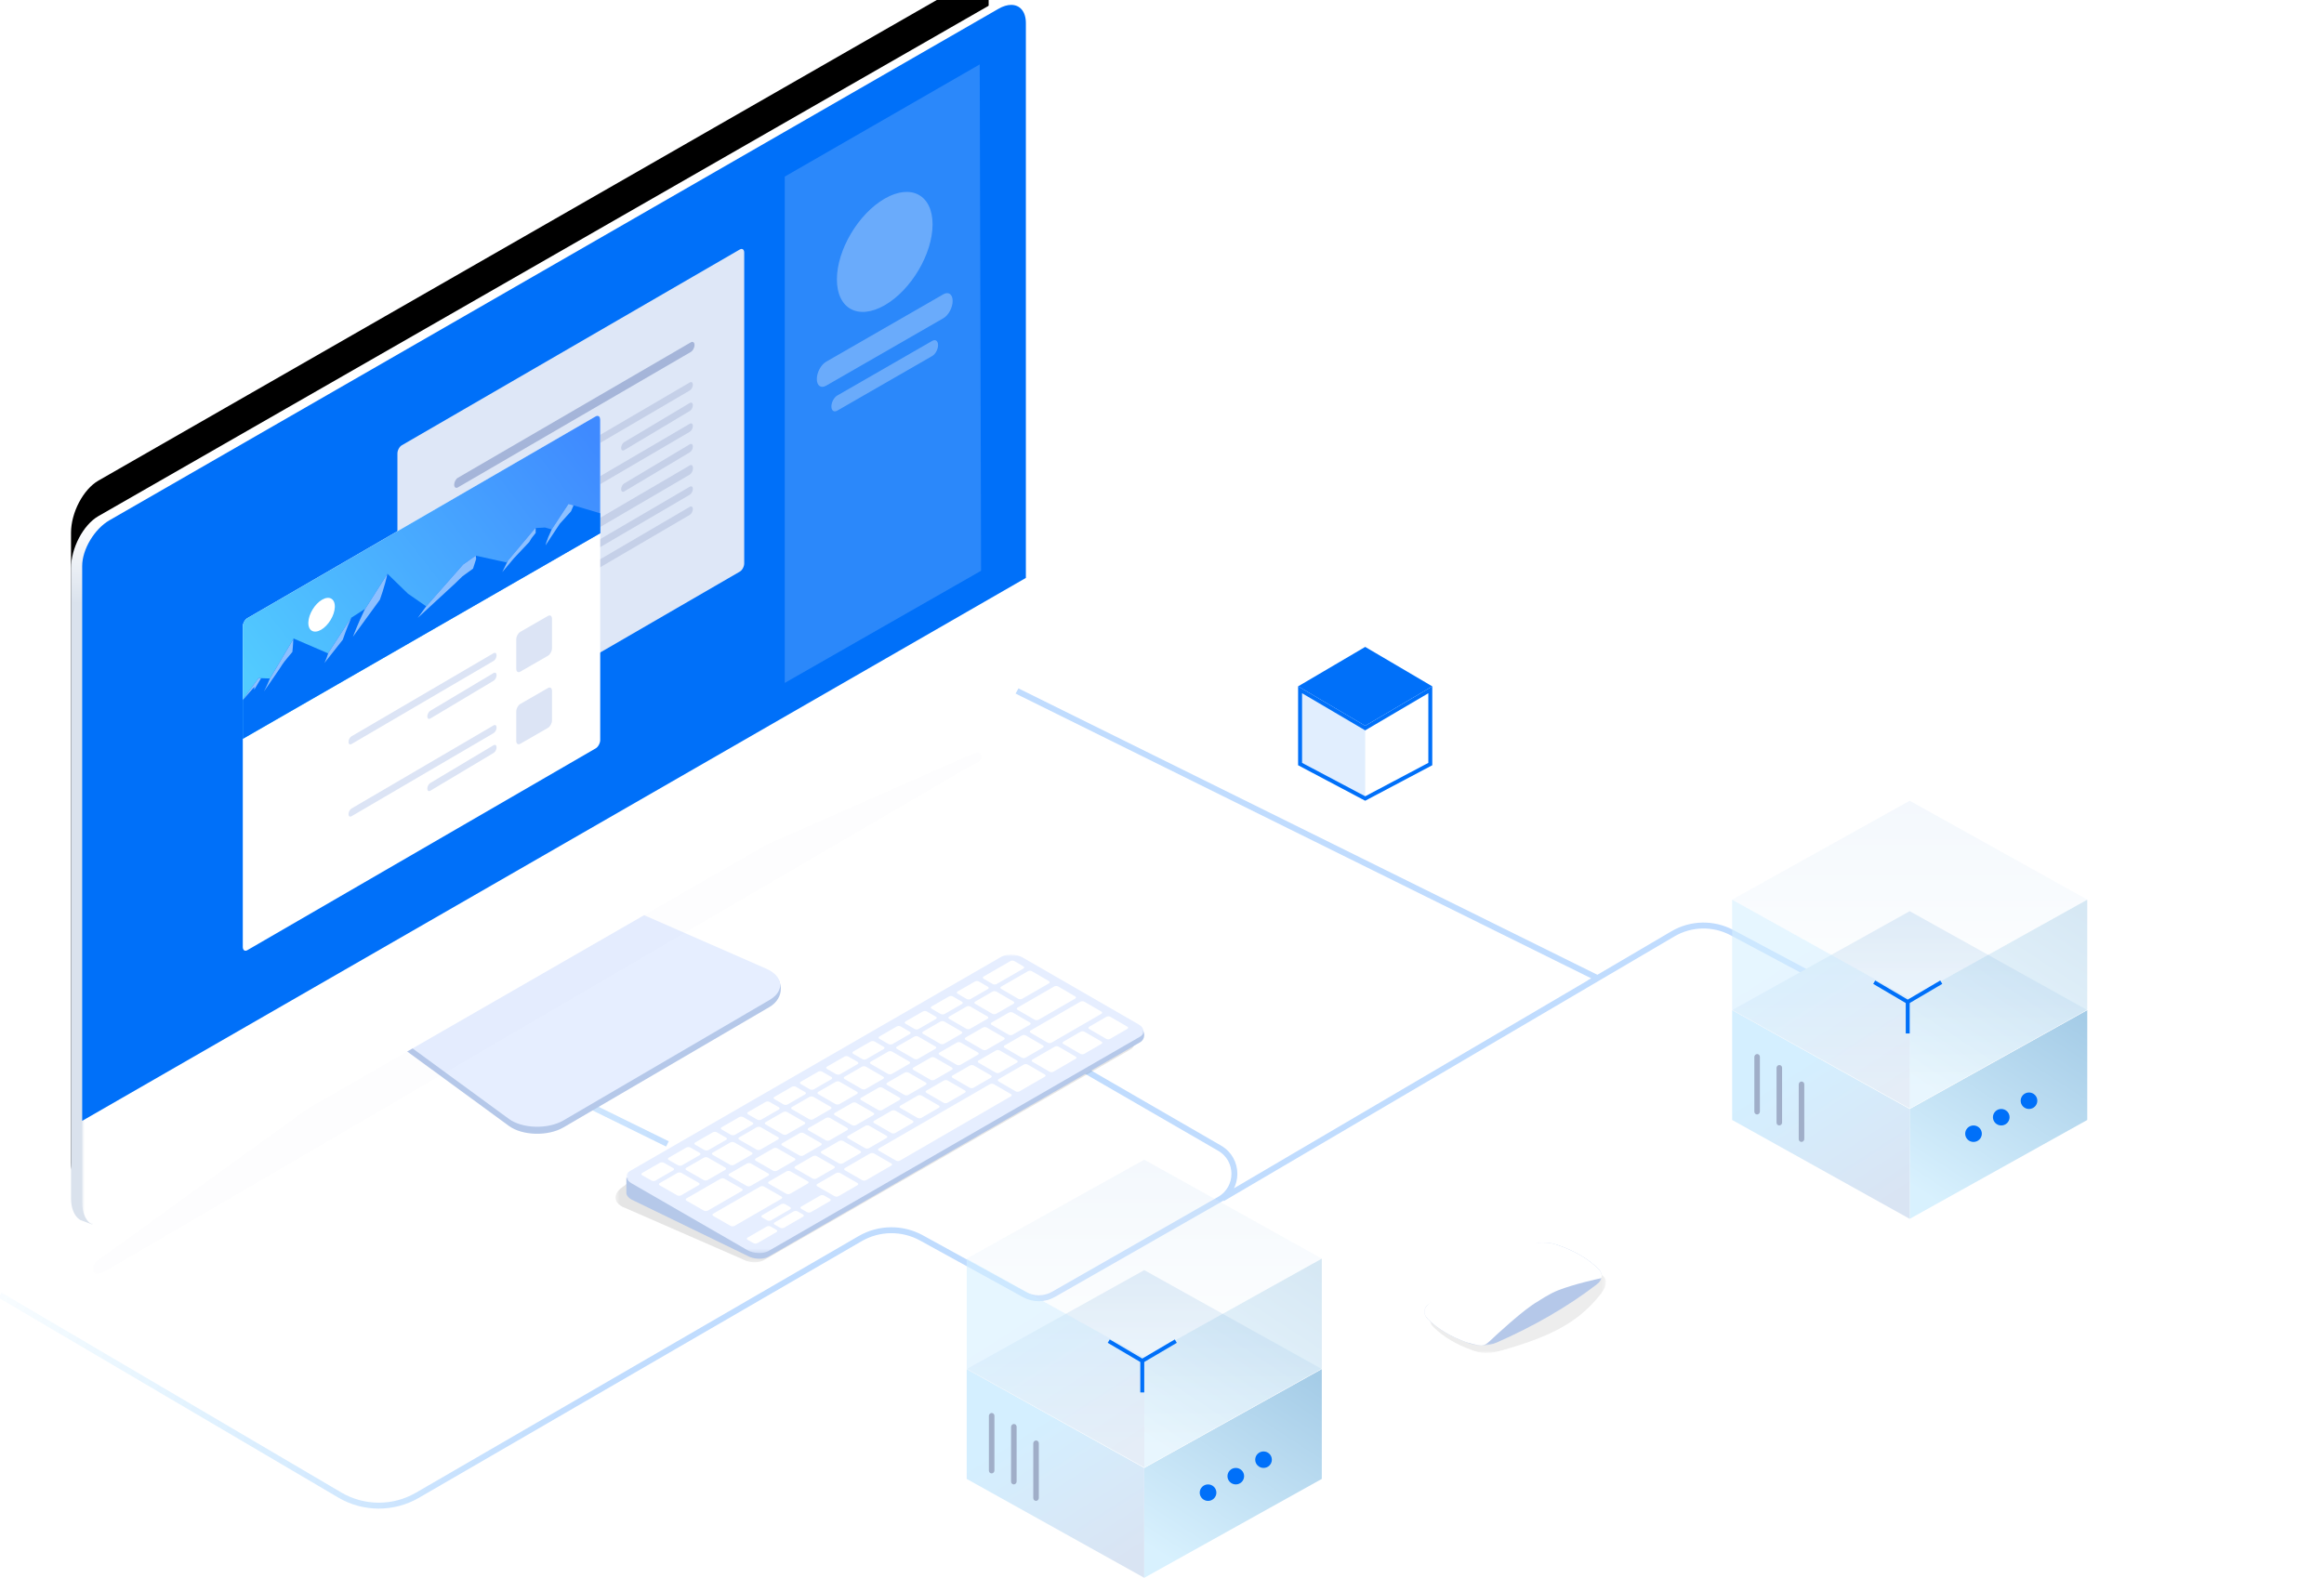 <?xml version="1.0" encoding="UTF-8"?>
<svg width="589px" height="400px" viewBox="0 0 589 400" version="1.1" xmlns="http://www.w3.org/2000/svg" xmlns:xlink="http://www.w3.org/1999/xlink">
    <title>Slice</title>
    <defs>
        <linearGradient x1="93.802%" y1="52.632%" x2="58.734%" y2="64.815%" id="linearGradient-1">
            <stop stop-color="#00A9FD" stop-opacity="0" offset="0%"></stop>
            <stop stop-color="#0070F9" offset="100%"></stop>
        </linearGradient>
        <linearGradient x1="13.858%" y1="-2.461%" x2="70.991%" y2="100%" id="linearGradient-2">
            <stop stop-color="#A5CCE7" offset="0%"></stop>
            <stop stop-color="#D8F1FE" offset="100%"></stop>
        </linearGradient>
        <linearGradient x1="41.676%" y1="23.167%" x2="81.47%" y2="96.225%" id="linearGradient-3">
            <stop stop-color="#D4EFFF" offset="0%"></stop>
            <stop stop-color="#D9E4F3" offset="100%"></stop>
        </linearGradient>
        <linearGradient x1="50%" y1="0%" x2="50%" y2="88.768%" id="linearGradient-4">
            <stop stop-color="#D8E7F6" offset="0%"></stop>
            <stop stop-color="#F5FAFD" offset="100%"></stop>
        </linearGradient>
        <polygon id="path-5" points="0 0 225.448 0 225.448 132.221 0 132.221"></polygon>
        <linearGradient x1="50.608%" y1="44.059%" x2="50.803%" y2="50.687%" id="linearGradient-7">
            <stop stop-color="#FFFFFF" offset="0%"></stop>
            <stop stop-color="#DAE2ED" offset="100%"></stop>
        </linearGradient>
        <path d="M3.612,0 C2.929,0 2.302,0.178 1.754,0.514 L1.754,0.514 L1.752,0.513 L0,1.671 C0,1.671 1.406,4.124 1.524,4.65 L1.524,4.65 C1.641,5.175 5.8,7.511 5.8,7.394 L5.8,7.394 C5.8,7.357 6.508,6.733 7.472,5.901 L7.472,5.901 L7.472,161.286 C7.472,166.371 10.574,172.279 14.4,174.48 L14.4,174.48 L231.295,302.892 L233.05,304.045 L234.639,310.445 L237.642,309.317 C237.701,309.284 237.759,309.247 237.816,309.21 L237.816,309.21 L237.929,309.14 L237.927,309.134 C239.23,308.21 240.04,306.329 240.04,303.731 L240.04,303.731 L240.04,144.046 C240.04,138.96 236.939,133.053 233.113,130.851 L233.113,130.851 L6.369,0.828 C5.396,0.268 4.47,0 3.63,0 L3.63,0 L3.612,0 Z" id="path-8"></path>
        <filter x="-10.0%" y="-10.6%" width="120.0%" height="115.5%" filterUnits="objectBoundingBox" id="filter-9">
            <feOffset dx="0" dy="-9" in="SourceAlpha" result="shadowOffsetOuter1"></feOffset>
            <feGaussianBlur stdDeviation="6.5" in="shadowOffsetOuter1" result="shadowBlurOuter1"></feGaussianBlur>
            <feColorMatrix values="0 0 0 0 0   0 0 0 0 0.18   0 0 0 0 0.401  0 0 0 0.088 0" type="matrix" in="shadowBlurOuter1"></feColorMatrix>
        </filter>
        <polygon id="path-10" points="0 0 239.172 0 239.172 309.424 0 309.424"></polygon>
        <linearGradient x1="1.7687358e-14%" y1="9.127%" x2="100%" y2="78.797%" id="linearGradient-12">
            <stop stop-color="#3F8AFF" offset="0%"></stop>
            <stop stop-color="#52CBFF" offset="100%"></stop>
        </linearGradient>
        <polygon id="path-13" points="0 0 131.613 0 131.613 74.779 0 74.779"></polygon>
        <polygon id="path-15" points="0 0 131.135 0 131.135 75.673 0 75.673"></polygon>
        <polygon id="path-17" points="0 0 44.646 0 44.646 26.034 0 26.034"></polygon>
        <polygon id="path-19" points="0 0 44.946 0 44.946 26.089 0 26.089"></polygon>
    </defs>
    <g id="解决方案" stroke="none" stroke-width="1" fill="none" fill-rule="evenodd">
        <g id="设计解决方案" transform="translate(-131, -4388)">
            <g id="Group-71" transform="translate(0, 4308)">
                <g id="持久稳定连接" transform="translate(131, 80)">
                    <rect id="Rectangle" fill-opacity="0" fill="#FFFFFF" x="0" y="0" width="589" height="400" rx="1"></rect>
                    <g id="Group-64" transform="translate(264.5, 200) scale(-1, 1) translate(-264.5, -200) ">
                        <g id="Group-41" transform="translate(60, 71)" opacity="0.248" stroke="url(#linearGradient-1)" stroke-width="1.5">
                            <g id="Group-60">
                                <path d="M469,257.347 L382.877,308.015 C376.816,311.58 369.306,311.604 363.223,308.078 L251.01,243.017 C246.212,240.235 240.307,240.168 235.447,242.842 L209.343,257.201 C207.054,258.46 204.274,258.437 202.006,257.141 L159.93,233.094 C154.906,230.222 154.887,222.983 159.896,220.085 L200.642,196.518 M299.846,219.004 L392.886,173.258 M0,181.467 L30.041,165.443 C34.75,162.931 40.425,163.049 45.027,165.753 L45.027,165.753 L159.181,232.836 M392.886,173.258 L406.595,165.155 M66.23,178.173 L66.23,178.173 L64.136,176.967 L224.296,97.718 M316.615,86.1 L318.286,87.074 L317.358,86.252 L419.128,145.069 C423.979,147.872 424.013,154.862 419.19,157.712 L406.595,165.155 M316.615,86.1 L290.3,70.772 C285.377,67.904 285.341,60.844 290.141,57.9 L290.377,57.761 L392.293,0" id="Shape"></path>
                            </g>
                        </g>
                        <g id="Group-61" transform="translate(0, 231)">
                            <polygon id="Rectangle" fill="url(#linearGradient-2)" points="0 25.071 45 50.143 45 78 0 52.929"></polygon>
                            <ellipse id="Oval" fill="#0070F9" cx="14.766" cy="48.054" rx="2.109" ry="2.089"></ellipse>
                            <ellipse id="Oval-Copy-10" fill="#0070F9" cx="21.797" cy="52.232" rx="2.109" ry="2.089"></ellipse>
                            <ellipse id="Oval-Copy-11" fill="#0070F9" cx="28.828" cy="56.411" rx="2.109" ry="2.089"></ellipse>
                            <polygon id="Rectangle" fill="url(#linearGradient-3)" transform="translate(67.5, 51.536) scale(-1, 1) translate(-67.5, -51.536) " points="45 25.071 90 50.143 90 78 45 52.929"></polygon>
                            <rect id="Rectangle" fill="#A0AEC8" x="71.719" y="43.179" width="1.406" height="15.321" rx="0.703"></rect>
                            <rect id="Rectangle-Copy-30" fill="#A0AEC8" x="77.344" y="39" width="1.406" height="15.321" rx="0.703"></rect>
                            <rect id="Rectangle-Copy-31" fill="#A0AEC8" x="82.969" y="36.214" width="1.406" height="15.321" rx="0.703"></rect>
                            <polygon id="Path-23" fill="url(#linearGradient-4)" points="90 25.071 45 50.143 0 25.071 45 0"></polygon>
                        </g>
                        <g id="Group-62" transform="translate(0, 203)">
                            <polygon id="Rectangle" fill="url(#linearGradient-2)" opacity="0.459" points="0 25.071 45 50.143 45 78 0 52.929"></polygon>
                            <polygon id="Rectangle" fill="url(#linearGradient-3)" opacity="0.597" transform="translate(67.5, 51.536) scale(-1, 1) translate(-67.5, -51.536) " points="45 25.071 90 50.143 90 78 45 52.929"></polygon>
                            <polygon id="Path-23" fill="url(#linearGradient-4)" opacity="0.299" points="90 25.071 45 50.143 0 25.071 45 0"></polygon>
                            <polyline id="Path-24" stroke="#0070F9" points="37 46 45.5 51 54 46"></polyline>
                            <line x1="45.5" y1="51" x2="45.5" y2="59" id="Path-25" stroke="#0070F9"></line>
                        </g>
                        <g id="Group-61" transform="translate(194, 322)">
                            <polygon id="Rectangle" fill="url(#linearGradient-2)" points="0 25.071 45 50.143 45 78 0 52.929"></polygon>
                            <ellipse id="Oval" fill="#0070F9" cx="14.766" cy="48.054" rx="2.109" ry="2.089"></ellipse>
                            <ellipse id="Oval-Copy-10" fill="#0070F9" cx="21.797" cy="52.232" rx="2.109" ry="2.089"></ellipse>
                            <ellipse id="Oval-Copy-11" fill="#0070F9" cx="28.828" cy="56.411" rx="2.109" ry="2.089"></ellipse>
                            <polygon id="Rectangle" fill="url(#linearGradient-3)" transform="translate(67.5, 51.536) scale(-1, 1) translate(-67.5, -51.536) " points="45 25.071 90 50.143 90 78 45 52.929"></polygon>
                            <rect id="Rectangle" fill="#A0AEC8" x="71.719" y="43.179" width="1.406" height="15.321" rx="0.703"></rect>
                            <rect id="Rectangle-Copy-30" fill="#A0AEC8" x="77.344" y="39" width="1.406" height="15.321" rx="0.703"></rect>
                            <rect id="Rectangle-Copy-31" fill="#A0AEC8" x="82.969" y="36.214" width="1.406" height="15.321" rx="0.703"></rect>
                            <polygon id="Path-23" fill="url(#linearGradient-4)" points="90 25.071 45 50.143 0 25.071 45 0"></polygon>
                        </g>
                        <g id="Group-84" transform="translate(269, 0)">
                            <g id="Group-8" transform="translate(11.117, 190.779)">
                                <path d="M106.079,95.037 L53.851,64.509 C49.922,62.212 49.976,57.109 54.369,55.184 L106.826,33.734 L160.38,65.038 L119.908,94.657 C116.495,97.155 110.007,97.333 106.079,95.037" id="Fill-1" fill="#B5C8E9"></path>
                                <path d="M106.079,93.258 L53.851,62.73 C49.922,60.433 50.334,56.703 54.728,54.779 L106.826,31.955 L160.38,63.259 L119.908,92.878 C116.495,95.376 110.007,95.554 106.079,93.258" id="Fill-3" fill="#E6EEFF"></path>
                                <g id="Group-7">
                                    <mask id="mask-6" fill="white">
                                        <use xlink:href="#path-5"></use>
                                    </mask>
                                    <g id="Clip-6"></g>
                                    <path d="M0.112,0.746 C-0.634,2.06 2.538,3.138 4.092,4.046 C4.976,4.562 221,130.738 221.459,131.009 C222.197,131.445 224.576,133.084 225.296,131.634 C225.302,131.621 225.308,131.608 225.314,131.595 C225.635,130.878 225.429,129.738 224.142,128.808 C223.886,128.622 152.621,77.105 152.364,76.92 C128.267,59.532 101.946,44.275 72.969,31.496 C6.127,2.018 1.822,0.099 1.54,0.034 C0.57,-0.188 0.112,0.746 0.112,0.746" id="Fill-5" fill="#222A54" opacity="0.098" mask="url(#mask-6)"></path>
                                </g>
                            </g>
                            <g id="Fill-9" transform="translate(1.96, 0)">
                                <use fill="black" fill-opacity="1" filter="url(#filter-9)" xlink:href="#path-8"></use>
                                <use fill="url(#linearGradient-7)" fill-rule="evenodd" xlink:href="#path-8"></use>
                            </g>
                            <g id="Group-14" transform="translate(0, 1.392)">
                                <mask id="mask-11" fill="white">
                                    <use xlink:href="#path-10"></use>
                                </mask>
                                <g id="Clip-13"></g>
                                <path d="M232.244,130.496 L6.928,0.829 C3.102,-1.373 -0,0.964 -0,6.049 L-0,165.734 C-0,170.819 3.102,176.727 6.928,178.928 L232.244,308.596 C236.07,310.797 239.172,308.46 239.172,303.375 L239.172,143.69 C239.172,138.605 236.07,132.698 232.244,130.496" id="Fill-12" fill="#FFFFFF" mask="url(#mask-11)"></path>
                            </g>
                            <path d="M0,5.853 L0,146.514 L239.172,284.155 L239.172,143.495 C239.172,139.286 236.071,134.09 232.244,131.888 L232.244,131.888 L6.928,2.22 C5.77,1.554 4.679,1.238 3.72,1.238 L3.72,1.238 C1.509,1.238 0,2.918 0,5.853" id="Clip-16" fill="#0070F9"></path>
                            <g id="Group-20" transform="translate(11.354, 16.335)" fill="#FFFFFF" fill-opacity="0.169">
                                <polygon id="Clip-19" points="0 128.363 49.761 156.798 49.761 28.439 0.346 0"></polygon>
                            </g>
                            <g id="Group-49" transform="translate(18.559, 48.652)">
                                <path d="M29.334,22.188 C29.334,29.651 23.906,32.578 17.211,28.725 C10.516,24.872 5.089,15.699 5.089,8.235 C5.089,0.772 10.516,-2.155 17.211,1.698 C23.906,5.551 29.334,14.725 29.334,22.188" id="Fill-21" fill-opacity="0.298" fill="#FFFFFF"></path>
                                <path d="M32.08,49.133 L2.343,32.02 C1.049,31.276 0,29.313 0,27.636 L0,27.636 C0,25.96 1.049,25.205 2.343,25.95 L32.08,43.063 C33.374,43.808 34.423,45.771 34.423,47.447 C34.423,49.123 33.374,49.878 32.08,49.133" id="Fill-23" fill-opacity="0.298" fill="#FFFFFF"></path>
                                <path d="M29.249,55.454 L5.174,41.598 C4.357,41.128 3.695,39.89 3.695,38.833 C3.695,37.775 4.357,37.298 5.174,37.768 L29.249,51.624 C30.066,52.094 30.728,53.332 30.728,54.389 L30.728,54.389 C30.728,55.447 30.066,55.924 29.249,55.454" id="Fill-25" fill-opacity="0.298" fill="#FFFFFF"></path>
                                <path d="M139.608,145.902 L53.937,96.261 C53.324,95.908 52.826,94.978 52.826,94.183 L52.826,15.393 C52.826,14.599 53.324,14.241 53.937,14.594 L139.608,64.234 C140.221,64.587 140.718,65.518 140.718,66.312 L140.718,145.102 C140.718,145.897 140.221,146.255 139.608,145.902" id="Fill-27" fill="#DEE7F7"></path>
                                <path d="M125.391,74.909 L66.359,40.575 C65.839,40.276 65.418,39.488 65.418,38.815 C65.418,38.142 65.839,37.839 66.359,38.138 L125.391,72.471 C125.911,72.77 126.332,73.558 126.332,74.231 C126.332,74.905 125.911,75.208 125.391,74.909" id="Fill-29" fill="#A5B5D9"></path>
                                <path d="M103.925,72.169 L66.621,50.34 C66.187,50.091 65.836,49.433 65.836,48.872 C65.836,48.309 66.187,48.057 66.621,48.306 L103.925,70.135 C104.358,70.384 104.71,71.042 104.71,71.604 C104.71,72.166 104.358,72.419 103.925,72.169" id="Fill-31" fill="#C5D0E8"></path>
                                <path d="M83.236,65.468 L66.621,55.545 C66.187,55.295 65.836,54.637 65.836,54.076 C65.836,53.514 66.187,53.261 66.621,53.511 L83.236,63.433 C83.67,63.683 84.021,64.34 84.021,64.902 C84.021,65.464 83.67,65.717 83.236,65.468" id="Fill-33" fill="#C5D0E8"></path>
                                <path d="M103.925,82.642 L66.621,60.813 C66.187,60.564 65.836,59.906 65.836,59.344 C65.836,58.782 66.187,58.53 66.621,58.779 L103.925,80.608 C104.358,80.857 104.71,81.515 104.71,82.077 C104.71,82.638 104.358,82.892 103.925,82.642" id="Fill-35" fill="#C5D0E8"></path>
                                <path d="M83.236,75.94 L66.621,66.018 C66.187,65.768 65.836,65.11 65.836,64.549 L65.836,64.549 C65.836,63.987 66.187,63.734 66.621,63.984 L83.236,73.906 C83.67,74.155 84.021,74.813 84.021,75.375 C84.021,75.937 83.67,76.19 83.236,75.94" id="Fill-37" fill="#C5D0E8"></path>
                                <path d="M103.925,93.493 L66.621,71.664 C66.187,71.414 65.836,70.757 65.836,70.195 C65.836,69.633 66.187,69.38 66.621,69.63 L103.925,91.458 C104.358,91.708 104.71,92.366 104.71,92.928 C104.71,93.489 104.358,93.742 103.925,93.493" id="Fill-39" fill="#C5D0E8"></path>
                                <path d="M103.925,93.192 L66.621,71.364 C66.187,71.114 65.836,70.456 65.836,69.895 C65.836,69.333 66.187,69.08 66.621,69.33 L103.925,91.158 C104.358,91.408 104.71,92.065 104.71,92.627 C104.71,93.189 104.358,93.442 103.925,93.192" id="Fill-41" fill="#C5D0E8"></path>
                                <path d="M103.925,98.598 L66.621,76.769 C66.187,76.519 65.836,75.862 65.836,75.3 C65.836,74.738 66.187,74.485 66.621,74.735 L103.925,96.563 C104.358,96.813 104.71,97.471 104.71,98.033 C104.71,98.594 104.358,98.848 103.925,98.598" id="Fill-43" fill="#C5D0E8"></path>
                                <path d="M103.925,103.703 L66.621,81.874 C66.187,81.625 65.836,80.967 65.836,80.405 C65.836,79.843 66.187,79.591 66.621,79.84 L103.925,101.669 C104.358,101.918 104.71,102.576 104.71,103.138 C104.71,103.7 104.358,103.953 103.925,103.703" id="Fill-45" fill="#C5D0E8"></path>
                                <path d="M179.906,110.209 L179.906,191.411 C179.906,192.23 179.392,192.599 178.759,192.234 L90.469,141.073 C89.836,140.709 89.322,139.75 89.322,138.931 L89.322,57.729 C89.322,56.909 89.836,56.541 90.469,56.905 L178.759,108.066 C179.392,108.431 179.906,109.389 179.906,110.209" id="Fill-47" fill="#FFFFFF"></path>
                            </g>
                            <path d="M107.881,106.38 L107.881,135.185 L198.465,187.317 L198.465,158.861 C198.465,158.041 197.951,157.083 197.318,156.718 L197.318,156.718 L109.028,105.557 C108.862,105.461 108.705,105.416 108.562,105.416 L108.562,105.416 C108.161,105.416 107.881,105.775 107.881,106.38" id="Fill-50" fill="url(#linearGradient-12)"></path>
                            <g id="Group-83" transform="translate(107.881, 127.743)">
                                <path d="M90.584,49.632 L90.584,59.573 L0,7.441 L0,2.387 L6.752,0.379 L8.038,0.003 L12.295,6.47 L13.976,5.991 L16.359,6.126 L16.454,6.13 L16.458,6.13 L19.939,10.284 L23.419,14.437 L23.423,14.437 L23.76,14.839 L31.539,13.131 L31.543,13.131 L31.552,13.127 L34.741,15.367 L44.09,25.976 L44.102,25.968 L48.721,22.769 L53.92,17.719 L53.94,17.751 L53.944,17.751 L59.533,26.578 L59.607,26.624 L63.087,28.86 L63.149,28.897 L63.149,28.901 L68.915,37.786 C68.915,37.79 68.915,37.79 68.919,37.794 L68.98,37.888 L77.692,34.132 L77.791,34.3 L77.791,34.304 L83.7,44.266 L83.713,44.266 L85.944,44.188 L86.597,44.163 L90.584,49.632 Z" id="Fill-53" fill="#0070F9"></path>
                                <path d="M86.597,44.163 L90.584,49.632 L90.584,49.743 L87.666,46.388 L87.691,47.125 L85.944,44.188 L86.597,44.163 Z M77.791,34.302 L83.7,44.267 L83.711,44.267 C84.364,45.923 85.192,47.491 85.228,47.558 C85.182,47.493 84.065,45.884 82.932,44.236 L82.608,43.765 C81.588,42.279 80.636,40.878 80.534,40.675 C80.307,40.222 78.021,37.539 78.021,37.539 L78.017,37.507 C77.99,37.274 77.823,35.813 77.791,34.302 Z M63.087,28.86 L63.15,28.901 L68.914,37.787 C69.327,39.114 69.712,39.949 69.855,40.24 L69.895,40.32 C69.905,40.339 69.911,40.351 69.913,40.354 L65.253,34.455 C65.253,34.455 64.236,31.468 63.087,28.86 Z M53.942,17.751 L59.533,26.578 L59.607,26.625 C61.378,30.248 62.68,33.699 62.68,33.699 L55.847,24.295 C55.847,24.295 54.589,20.921 53.942,17.751 Z M31.552,13.13 L34.742,15.368 L44.093,25.979 L44.103,25.971 L46.246,28.907 L36.746,20.142 L34.916,18.365 L32.232,16.417 L31.439,13.95 L31.541,13.132 L31.542,13.132 L31.552,13.13 Z M16.359,6.126 L16.455,6.131 L23.422,14.438 L23.423,14.438 C23.455,14.506 23.473,14.544 23.473,14.544 L24.836,17.31 L21.811,13.719 L17.993,9.671 L17.393,8.682 L16.356,7.362 L16.359,6.126 Z M8.038,0 L12.294,6.472 C13.745,9.56 13.848,10.504 13.848,10.504 L10.265,5.063 L7.396,1.883 L6.753,0.381 L8.038,0 Z" id="Combined-Shape" fill="#8DC0FF"></path>
                                <path d="M73.97,30.033 C74.043,32.141 72.6,32.986 70.747,31.919 C68.893,30.852 67.331,28.278 67.258,26.17 C67.185,24.062 68.628,23.218 70.482,24.284 C72.335,25.351 73.897,27.925 73.97,30.033" id="Fill-69" fill="#FFFFFF"></path>
                                <path d="M63.038,60.889 L27.021,39.813 C26.602,39.572 26.263,38.937 26.263,38.395 C26.263,37.852 26.602,37.608 27.021,37.849 L63.038,58.925 C63.457,59.166 63.796,59.801 63.796,60.343 C63.796,60.885 63.457,61.13 63.038,60.889" id="Fill-71" fill="#DCE4F5"></path>
                                <path d="M43.063,54.418 L27.021,44.838 C26.602,44.597 26.263,43.962 26.263,43.42 C26.263,42.877 26.602,42.633 27.021,42.874 L43.063,52.454 C43.482,52.695 43.821,53.33 43.821,53.873 C43.821,54.415 43.482,54.66 43.063,54.418" id="Fill-73" fill="#DCE4F5"></path>
                                <path d="M20.262,42.541 L13.235,38.497 C12.674,38.175 12.22,37.325 12.22,36.6 L12.22,29.132 C12.22,28.407 12.674,28.079 13.235,28.402 L20.262,32.446 C20.823,32.769 21.277,33.618 21.277,34.344 L21.277,41.811 C21.277,42.537 20.823,42.864 20.262,42.541" id="Fill-75" fill="#DCE4F5"></path>
                                <path d="M63.038,79.194 L27.021,58.118 C26.602,57.877 26.263,57.242 26.263,56.7 L26.263,56.7 C26.263,56.157 26.602,55.913 27.021,56.154 L63.038,77.23 C63.457,77.471 63.796,78.106 63.796,78.649 C63.796,79.191 63.457,79.435 63.038,79.194" id="Fill-77" fill="#DCE4F5"></path>
                                <path d="M43.063,72.724 L27.021,63.143 C26.602,62.902 26.263,62.267 26.263,61.725 C26.263,61.182 26.602,60.938 27.021,61.179 L43.063,70.759 C43.482,71.001 43.821,71.636 43.821,72.178 C43.821,72.72 43.482,72.965 43.063,72.724" id="Fill-79" fill="#DCE4F5"></path>
                                <path d="M20.262,60.82 L13.235,56.775 C12.674,56.453 12.22,55.604 12.22,54.878 L12.22,47.41 C12.22,46.685 12.674,46.358 13.235,46.68 L20.262,50.724 C20.823,51.047 21.277,51.896 21.277,52.622 L21.277,60.089 C21.277,60.815 20.823,61.142 20.262,60.82" id="Fill-81" fill="#DCE4F5"></path>
                            </g>
                        </g>
                        <g id="Group-11" transform="translate(239, 242)">
                            <g id="Group-3" transform="translate(2.387, 3.221)">
                                <mask id="mask-14" fill="white">
                                    <use xlink:href="#path-13"></use>
                                </mask>
                                <g id="Clip-2"></g>
                                <path d="M1.065,20.812 L94.005,74.238 C95.393,75.039 97.818,74.938 99.422,74.013 L129.937,60.68 C132.755,59.097 131.392,56.968 130.368,56.115 L129.076,55.138 L127.683,54.028 L36.193,0.541 C34.804,-0.26 32.379,-0.16 30.776,0.765 L1.179,17.01 C-0.424,17.935 -0.323,20.011 1.065,20.812" id="Fill-1" fill-opacity="0.102" fill="#000000" mask="url(#mask-14)"></path>
                            </g>
                            <path d="M1.065,22.244 L95.198,76.565 C96.586,77.366 99.012,77.265 100.615,76.34 L129.937,62.113 C130.886,61.565 131.334,60.852 131.254,60.194 L131.254,56.571 L129.076,56.571 L129.076,57.665 L36.193,1.973 C34.804,1.172 32.379,1.273 30.776,2.198 L1.179,18.442 C-0.424,19.367 -0.323,21.443 1.065,22.244" id="Fill-4" fill="#B5C8E9"></path>
                            <g id="Group-8" transform="translate(0.128, 0)">
                                <mask id="mask-16" fill="white">
                                    <use xlink:href="#path-15"></use>
                                </mask>
                                <g id="Clip-7"></g>
                                <path d="M0.937,20.812 L95.071,75.132 C96.459,75.933 98.884,75.833 100.487,74.908 L129.809,57.987 C131.412,57.062 131.587,55.662 130.198,54.861 L36.065,0.541 C34.677,-0.261 32.251,-0.16 30.648,0.765 L1.326,17.686 C-0.277,18.611 -0.451,20.01 0.937,20.812" id="Fill-6" fill="#E6EEFF" mask="url(#mask-16)"></path>
                            </g>
                            <path d="M88.859,65.112 L93.655,67.889 C93.937,68.052 93.94,68.314 93.662,68.473 L92.301,69.252 C92.023,69.411 91.569,69.408 91.287,69.245 L86.494,66.468 C86.212,66.305 86.209,66.044 86.487,65.884 L87.846,65.105 C88.124,64.946 88.578,64.949 88.859,65.112 L88.859,65.112 Z M92.032,63.293 L96.831,66.07 C97.113,66.233 97.116,66.494 96.837,66.654 L95.577,67.376 C95.299,67.535 94.844,67.532 94.562,67.369 L89.766,64.593 C89.484,64.43 89.481,64.168 89.759,64.009 L91.018,63.287 C91.296,63.127 91.75,63.13 92.032,63.293 L92.032,63.293 Z M82.133,61.102 L86.921,63.874 C87.202,64.037 87.205,64.298 86.927,64.458 L85.468,65.294 C85.19,65.454 84.737,65.451 84.456,65.288 L79.671,62.516 C79.39,62.353 79.387,62.092 79.664,61.933 L81.122,61.096 C81.4,60.937 81.853,60.94 82.133,61.102 L82.133,61.102 Z M89.722,60.623 L85.288,58.059 C85.007,57.897 85.004,57.635 85.282,57.476 L89.659,54.963 C89.937,54.803 90.391,54.806 90.672,54.968 L95.111,57.532 C95.393,57.695 95.396,57.956 95.118,58.116 L90.735,60.629 C90.457,60.789 90.003,60.786 89.722,60.623 L89.722,60.623 Z M95.291,55.49 L99.676,52.973 C99.955,52.814 100.409,52.816 100.691,52.979 L105.14,55.544 C105.423,55.706 105.426,55.968 105.147,56.128 L100.756,58.645 C100.478,58.805 100.023,58.802 99.741,58.639 L95.298,56.073 C95.015,55.911 95.012,55.649 95.291,55.49 L95.291,55.49 Z M88.616,52.216 C88.334,52.053 88.332,51.792 88.609,51.633 L92.989,49.118 C93.267,48.958 93.721,48.96 94.003,49.122 L98.444,51.683 C98.726,51.845 98.729,52.107 98.45,52.266 L94.066,54.782 C93.788,54.942 93.334,54.94 93.052,54.777 L88.616,52.216 Z M78.079,55.395 L82.861,58.162 C83.142,58.324 83.145,58.585 82.867,58.745 L78.495,61.255 C78.217,61.414 77.764,61.411 77.484,61.249 L72.707,58.482 C72.427,58.319 72.424,58.058 72.701,57.899 L77.068,55.39 C77.346,55.23 77.798,55.233 78.079,55.395 L78.079,55.395 Z M82.987,51.109 C83.264,50.949 83.717,50.951 83.998,51.114 L88.43,53.673 C88.711,53.836 88.714,54.097 88.436,54.256 L84.06,56.769 C83.782,56.929 83.329,56.926 83.048,56.763 L78.622,54.204 C78.341,54.041 78.338,53.78 78.616,53.621 L82.987,51.109 Z M81.766,50.404 L77.396,52.916 C77.118,53.075 76.666,53.073 76.385,52.91 L71.967,50.355 C71.686,50.193 71.684,49.932 71.961,49.773 L76.326,47.262 C76.603,47.102 77.055,47.104 77.336,47.266 L81.759,49.821 C82.04,49.983 82.043,50.244 81.766,50.404 L81.766,50.404 Z M75.287,44.521 C75.007,44.359 75.004,44.098 75.281,43.939 L79.648,41.425 C79.925,41.265 80.378,41.267 80.658,41.429 L85.084,43.981 C85.366,44.143 85.368,44.404 85.091,44.564 L80.719,47.078 C80.441,47.237 79.989,47.235 79.708,47.073 L75.287,44.521 Z M87.325,45.272 L91.758,47.828 C92.04,47.991 92.043,48.252 91.765,48.412 L87.387,50.927 C87.109,51.086 86.656,51.084 86.375,50.922 L81.946,48.365 C81.665,48.203 81.662,47.942 81.939,47.782 L86.313,45.268 C86.59,45.108 87.043,45.11 87.325,45.272 L87.325,45.272 Z M69.496,50.43 L75.842,54.101 C76.123,54.264 76.125,54.525 75.848,54.684 L71.483,57.193 C71.205,57.353 70.754,57.35 70.473,57.188 L64.134,53.515 C63.855,53.353 63.852,53.093 64.128,52.934 L68.487,50.425 C68.764,50.266 69.216,50.268 69.496,50.43 L69.496,50.43 Z M65.317,45.931 L69.676,43.421 C69.953,43.261 70.404,43.263 70.685,43.425 L75.101,45.975 C75.381,46.137 75.384,46.398 75.107,46.557 L70.743,49.069 C70.466,49.228 70.014,49.226 69.734,49.064 L65.323,46.513 C65.043,46.351 65.041,46.091 65.317,45.931 L65.317,45.931 Z M55.198,35.058 L50.852,37.567 C50.576,37.726 50.127,37.725 49.848,37.563 L45.459,35.025 C45.181,34.864 45.178,34.605 45.454,34.446 L49.794,31.937 C50.07,31.778 50.519,31.779 50.798,31.94 L55.192,34.477 C55.471,34.638 55.473,34.898 55.198,35.058 L55.198,35.058 Z M53.156,31.744 L48.765,29.209 C48.486,29.048 48.484,28.789 48.759,28.629 L53.102,26.118 C53.378,25.959 53.827,25.96 54.106,26.12 L58.502,28.655 C58.781,28.816 58.784,29.076 58.508,29.235 L54.16,31.747 C53.885,31.906 53.435,31.905 53.156,31.744 L53.156,31.744 Z M59.721,29.935 C59.998,29.775 60.448,29.777 60.727,29.938 L65.131,32.477 C65.41,32.638 65.413,32.898 65.137,33.057 L60.783,35.57 C60.507,35.729 60.056,35.728 59.777,35.567 L55.379,33.027 C55.099,32.866 55.097,32.606 55.373,32.447 L59.721,29.935 Z M61.823,38.884 L57.471,41.395 C57.195,41.554 56.744,41.552 56.465,41.39 L52.07,38.848 C51.79,38.687 51.788,38.427 52.064,38.268 L56.411,35.758 C56.686,35.599 57.137,35.601 57.416,35.762 L61.817,38.303 C62.096,38.465 62.099,38.725 61.823,38.884 L61.823,38.884 Z M67.36,33.762 L71.771,36.305 C72.051,36.466 72.053,36.727 71.777,36.886 L67.417,39.399 C67.141,39.559 66.689,39.557 66.41,39.396 L62.004,36.852 C61.724,36.691 61.722,36.43 61.998,36.271 L66.352,33.758 C66.629,33.599 67.08,33.6 67.36,33.762 L67.36,33.762 Z M68.459,42.718 L64.101,45.228 C63.825,45.388 63.374,45.385 63.094,45.224 L58.691,42.677 C58.411,42.515 58.408,42.256 58.685,42.096 L63.038,39.586 C63.314,39.427 63.765,39.429 64.045,39.59 L68.453,42.136 C68.733,42.298 68.736,42.558 68.459,42.718 L68.459,42.718 Z M74.003,37.592 L78.422,40.139 C78.702,40.301 78.705,40.562 78.428,40.721 L74.062,43.236 C73.785,43.395 73.334,43.393 73.053,43.231 L68.64,40.683 C68.36,40.522 68.357,40.261 68.634,40.102 L72.994,37.589 C73.271,37.429 73.723,37.43 74.003,37.592 L74.003,37.592 Z M38.125,32.857 C38.4,32.699 38.848,32.7 39.126,32.861 L67.264,49.139 C67.545,49.301 67.547,49.562 67.27,49.721 L62.913,52.229 C62.636,52.389 62.185,52.386 61.906,52.224 L33.799,35.942 C33.521,35.781 33.519,35.522 33.794,35.363 L38.125,32.857 Z M38.855,30.63 L43.19,28.122 C43.465,27.963 43.914,27.964 44.192,28.124 L48.578,30.658 C48.857,30.819 48.859,31.078 48.584,31.238 L44.244,33.746 C43.969,33.905 43.52,33.904 43.242,33.743 L38.861,31.209 C38.583,31.048 38.58,30.789 38.855,30.63 L38.855,30.63 Z M41.981,27.424 L37.648,29.932 C37.373,30.091 36.924,30.089 36.647,29.929 L32.273,27.399 C31.995,27.239 31.993,26.98 32.268,26.821 L36.596,24.314 C36.871,24.154 37.319,24.155 37.597,24.316 L41.975,26.845 C42.254,27.005 42.256,27.265 41.981,27.424 L41.981,27.424 Z M39.947,24.118 L35.571,21.592 C35.294,21.431 35.291,21.172 35.566,21.013 L39.896,18.503 C40.171,18.344 40.619,18.345 40.897,18.505 L45.278,21.031 C45.557,21.191 45.559,21.451 45.284,21.61 L40.949,24.121 C40.674,24.28 40.226,24.279 39.947,24.118 L39.947,24.118 Z M46.493,22.307 C46.769,22.148 47.218,22.149 47.496,22.31 L51.884,24.84 C52.164,25.001 52.166,25.26 51.89,25.419 L47.549,27.931 C47.274,28.09 46.825,28.089 46.546,27.928 L42.163,25.397 C41.884,25.237 41.882,24.977 42.157,24.818 L46.493,22.307 Z M29.529,27.884 C29.803,27.725 30.251,27.726 30.528,27.887 L36.912,31.58 C37.19,31.741 37.192,32 36.917,32.159 L32.587,34.664 C32.312,34.823 31.865,34.822 31.587,34.661 L25.211,30.967 C24.934,30.806 24.931,30.547 25.206,30.388 L29.529,27.884 Z M25.691,23.018 L30.014,20.511 C30.288,20.352 30.735,20.353 31.013,20.513 L35.384,23.038 C35.662,23.198 35.664,23.457 35.389,23.616 L31.062,26.123 C30.788,26.283 30.34,26.282 30.063,26.121 L25.696,23.596 C25.419,23.436 25.417,23.177 25.691,23.018 L25.691,23.018 Z M33.36,20.315 L28.991,17.793 C28.714,17.633 28.712,17.374 28.986,17.215 L33.31,14.706 C33.585,14.546 34.032,14.547 34.31,14.707 L38.683,17.229 C38.961,17.389 38.964,17.648 38.689,17.807 L34.36,20.317 C34.085,20.476 33.637,20.475 33.36,20.315 L33.36,20.315 Z M21.703,23.356 C21.977,23.198 22.424,23.198 22.701,23.359 L28.319,26.609 C28.596,26.769 28.598,27.028 28.324,27.187 L24.002,29.691 C23.727,29.85 23.281,29.849 23.004,29.688 L17.392,26.437 C17.116,26.277 17.114,26.019 17.387,25.86 L21.703,23.356 Z M15.144,19.561 C15.418,19.402 15.864,19.403 16.14,19.563 L20.496,22.083 C20.772,22.243 20.775,22.502 20.501,22.661 L16.186,25.164 C15.912,25.323 15.466,25.322 15.19,25.162 L10.839,22.641 C10.563,22.481 10.561,22.223 10.834,22.064 L15.144,19.561 Z M13.939,18.29 C14.215,18.449 14.217,18.708 13.944,18.867 L9.635,21.369 C9.362,21.528 8.916,21.527 8.64,21.367 L4.297,18.851 C4.021,18.692 4.019,18.434 4.292,18.275 L8.596,15.773 C8.869,15.614 9.314,15.614 9.59,15.774 L13.939,18.29 Z M28.804,19.238 C29.081,19.398 29.083,19.656 28.809,19.816 L24.488,22.322 C24.214,22.481 23.767,22.48 23.49,22.32 L10.877,15.026 C10.601,14.866 10.599,14.608 10.873,14.449 L15.181,11.944 C15.455,11.785 15.901,11.785 16.177,11.945 L28.804,19.238 Z M32.099,13.433 C32.377,13.593 32.379,13.851 32.105,14.011 L27.782,16.519 C27.507,16.679 27.06,16.678 26.783,16.518 L17.515,11.167 C17.239,11.008 17.236,10.749 17.51,10.59 L21.824,8.083 C22.097,7.923 22.544,7.923 22.82,8.083 L32.099,13.433 Z M38.413,7.466 C38.138,7.626 37.691,7.626 37.414,7.466 L30.643,3.563 C30.366,3.404 30.364,3.145 30.638,2.986 L32.919,1.651 C33.193,1.492 33.64,1.492 33.917,1.651 L40.696,5.553 C40.973,5.712 40.975,5.971 40.701,6.131 L38.413,7.466 Z M44.996,11.26 C44.721,11.42 44.273,11.419 43.995,11.259 L39.623,8.739 C39.346,8.579 39.344,8.32 39.618,8.161 L41.907,6.825 C42.182,6.666 42.63,6.666 42.907,6.826 L47.285,9.345 C47.563,9.505 47.565,9.764 47.29,9.924 L44.996,11.26 Z M51.59,15.06 C51.315,15.219 50.866,15.219 50.588,15.058 L46.209,12.535 C45.931,12.374 45.928,12.115 46.203,11.956 L48.498,10.619 C48.774,10.46 49.222,10.46 49.5,10.62 L53.885,13.144 C54.163,13.304 54.166,13.563 53.89,13.723 L51.59,15.06 Z M58.196,18.867 C57.92,19.026 57.471,19.025 57.192,18.865 L52.805,16.336 C52.527,16.176 52.524,15.916 52.8,15.757 L55.101,14.42 C55.376,14.26 55.826,14.261 56.104,14.421 L60.496,16.949 C60.775,17.11 60.778,17.369 60.502,17.529 L58.196,18.867 Z M64.812,22.68 C64.536,22.839 64.086,22.838 63.807,22.677 L59.413,20.145 C59.134,19.984 59.131,19.724 59.407,19.565 L61.714,18.227 C61.99,18.067 62.44,18.068 62.719,18.229 L67.119,20.761 C67.398,20.922 67.401,21.181 67.124,21.341 L64.812,22.68 Z M70.433,26.496 L66.031,23.959 C65.752,23.798 65.75,23.538 66.026,23.379 L68.339,22.04 C68.615,21.88 69.066,21.882 69.346,22.042 L73.753,24.579 C74.032,24.74 74.035,25 73.759,25.16 L71.44,26.499 C71.164,26.659 70.713,26.657 70.433,26.496 L70.433,26.496 Z M77.071,30.322 L72.662,27.78 C72.382,27.619 72.379,27.359 72.656,27.199 L74.975,25.86 C75.252,25.7 75.703,25.701 75.983,25.863 L80.397,28.403 C80.678,28.565 80.681,28.825 80.404,28.985 L78.079,30.325 C77.802,30.484 77.351,30.483 77.071,30.322 L77.071,30.322 Z M83.72,34.154 L79.303,31.608 C79.023,31.446 79.02,31.186 79.297,31.026 L81.622,29.686 C81.9,29.527 82.352,29.528 82.632,29.69 L87.054,32.234 C87.335,32.396 87.338,32.657 87.06,32.816 L84.73,34.157 C84.452,34.317 84,34.315 83.72,34.154 L83.72,34.154 Z M90.38,37.992 L85.956,35.442 C85.675,35.28 85.672,35.02 85.949,34.86 L88.281,33.519 C88.559,33.359 89.011,33.361 89.292,33.523 L93.722,36.072 C94.003,36.234 94.006,36.495 93.728,36.655 L91.391,37.996 C91.114,38.156 90.661,38.154 90.38,37.992 L90.38,37.992 Z M97.051,41.837 L92.619,39.283 C92.338,39.121 92.335,38.86 92.613,38.7 L94.951,37.358 C95.229,37.199 95.682,37.2 95.964,37.363 L100.401,39.916 C100.683,40.079 100.685,40.34 100.408,40.5 L98.064,41.842 C97.786,42.001 97.333,41.999 97.051,41.837 L97.051,41.837 Z M103.734,45.689 L99.295,43.13 C99.013,42.968 99.01,42.706 99.288,42.547 L101.632,41.204 C101.911,41.045 102.365,41.047 102.647,41.209 L107.091,43.767 C107.374,43.929 107.377,44.191 107.098,44.351 L104.749,45.693 C104.47,45.853 104.016,45.851 103.734,45.689 L103.734,45.689 Z M110.428,49.547 L105.981,46.984 C105.699,46.821 105.696,46.56 105.975,46.4 L108.325,45.057 C108.604,44.897 109.059,44.899 109.341,45.062 L113.793,47.624 C114.076,47.787 114.079,48.049 113.8,48.209 L111.445,49.552 C111.166,49.712 110.711,49.71 110.428,49.547 L110.428,49.547 Z M117.134,53.412 L112.679,50.844 C112.397,50.681 112.394,50.42 112.672,50.26 L115.029,48.916 C115.308,48.756 115.764,48.758 116.047,48.921 L120.506,51.488 C120.79,51.651 120.793,51.913 120.513,52.073 L118.152,53.417 C117.873,53.577 117.417,53.575 117.134,53.412 L117.134,53.412 Z M123.851,57.283 L119.389,54.711 C119.106,54.548 119.102,54.286 119.382,54.126 L121.745,52.782 C122.024,52.622 122.48,52.624 122.764,52.787 L127.231,55.359 C127.515,55.522 127.518,55.784 127.239,55.944 L124.87,57.289 C124.591,57.449 124.134,57.446 123.851,57.283 L123.851,57.283 Z M31.93,11.207 C31.655,11.367 31.208,11.367 30.931,11.207 L24.16,7.304 C23.883,7.145 23.881,6.886 24.155,6.727 L28.473,4.217 C28.747,4.057 29.194,4.057 29.472,4.217 L36.25,8.118 C36.528,8.278 36.53,8.537 36.255,8.696 L31.93,11.207 Z M38.513,15.001 C38.238,15.161 37.79,15.16 37.512,15 L33.14,12.48 C32.863,12.32 32.861,12.061 33.135,11.902 L37.462,9.391 C37.737,9.231 38.184,9.231 38.462,9.391 L42.839,11.911 C43.117,12.071 43.12,12.329 42.845,12.489 L38.513,15.001 Z M45.107,18.801 C44.832,18.961 44.383,18.96 44.105,18.799 L39.726,16.276 C39.448,16.115 39.445,15.856 39.72,15.697 L44.053,13.185 C44.328,13.025 44.777,13.026 45.055,13.186 L49.439,15.709 C49.718,15.869 49.72,16.129 49.445,16.288 L45.107,18.801 Z M51.712,22.608 C51.437,22.767 50.988,22.766 50.709,22.606 L46.322,20.077 C46.044,19.917 46.041,19.658 46.316,19.498 L50.655,16.985 C50.931,16.826 51.38,16.826 51.659,16.987 L56.051,19.514 C56.33,19.675 56.332,19.935 56.056,20.094 L51.712,22.608 Z M58.329,26.421 C58.053,26.58 57.603,26.579 57.324,26.418 L52.93,23.886 C52.651,23.725 52.648,23.465 52.924,23.306 L57.269,20.792 C57.545,20.632 57.995,20.633 58.274,20.794 L62.673,23.326 C62.953,23.487 62.955,23.746 62.679,23.906 L58.329,26.421 Z M63.95,30.237 L59.548,27.7 C59.269,27.539 59.267,27.279 59.543,27.12 L63.893,24.605 C64.17,24.446 64.621,24.447 64.9,24.608 L69.307,27.144 C69.587,27.305 69.59,27.565 69.313,27.725 L64.957,30.24 C64.681,30.4 64.23,30.398 63.95,30.237 L63.95,30.237 Z M70.588,34.063 L66.178,31.521 C65.899,31.36 65.896,31.1 66.173,30.94 L70.53,28.425 C70.806,28.265 71.258,28.267 71.538,28.428 L75.952,30.969 C76.233,31.13 76.235,31.39 75.958,31.55 L71.596,34.066 C71.319,34.226 70.868,34.224 70.588,34.063 L70.588,34.063 Z M77.237,37.895 L72.82,35.349 C72.54,35.187 72.537,34.927 72.814,34.768 L77.177,32.252 C77.454,32.092 77.906,32.093 78.186,32.255 L82.608,34.8 C82.889,34.961 82.892,35.222 82.615,35.382 L78.247,37.898 C77.969,38.058 77.517,38.056 77.237,37.895 L77.237,37.895 Z M83.897,41.733 L79.473,39.183 C79.192,39.021 79.189,38.761 79.466,38.601 L83.836,36.085 C84.113,35.925 84.566,35.926 84.847,36.088 L89.276,38.637 C89.558,38.799 89.56,39.06 89.283,39.22 L84.908,41.737 C84.631,41.897 84.178,41.895 83.897,41.733 L83.897,41.733 Z M90.568,45.578 L86.136,43.024 C85.855,42.862 85.852,42.601 86.13,42.441 L90.505,39.924 C90.783,39.764 91.237,39.766 91.518,39.928 L95.955,42.482 C96.237,42.644 96.24,42.905 95.962,43.065 L91.581,45.583 C91.303,45.742 90.85,45.74 90.568,45.578 L90.568,45.578 Z M97.251,49.43 L92.812,46.871 C92.53,46.709 92.527,46.447 92.805,46.288 L97.187,43.77 C97.465,43.61 97.919,43.612 98.201,43.774 L102.646,46.332 C102.928,46.495 102.931,46.756 102.652,46.916 L98.266,49.434 C97.987,49.594 97.533,49.592 97.251,49.43 L97.251,49.43 Z M103.945,53.288 L99.498,50.725 C99.216,50.562 99.213,50.301 99.492,50.141 L103.88,47.622 C104.158,47.462 104.613,47.464 104.896,47.627 L109.348,50.19 C109.631,50.352 109.633,50.614 109.354,50.774 L104.962,53.293 C104.683,53.453 104.228,53.451 103.945,53.288 L103.945,53.288 Z M110.651,57.153 L106.196,54.585 C105.914,54.422 105.911,54.161 106.189,54.001 L110.584,51.481 C110.863,51.321 111.318,51.324 111.601,51.487 L116.061,54.053 C116.344,54.216 116.347,54.478 116.068,54.638 L111.669,57.158 C111.39,57.318 110.934,57.316 110.651,57.153 L110.651,57.153 Z M117.368,61.024 L112.906,58.452 C112.623,58.289 112.619,58.027 112.899,57.867 L117.299,55.347 C117.579,55.187 118.035,55.189 118.318,55.353 L122.786,57.924 C123.07,58.087 123.073,58.349 122.793,58.509 L118.388,61.03 C118.108,61.19 117.651,61.187 117.368,61.024 L117.368,61.024 Z M110.59,64.902 L101.99,59.938 C101.708,59.774 101.705,59.513 101.983,59.353 L106.375,56.836 C106.654,56.676 107.109,56.679 107.392,56.842 L116.002,61.806 C116.285,61.969 116.288,62.231 116.009,62.391 L111.608,64.909 C111.329,65.069 110.873,65.066 110.59,64.902 L110.59,64.902 Z M103.82,68.776 L91.966,61.921 C91.684,61.758 91.681,61.497 91.959,61.337 L96.343,58.824 C96.621,58.664 97.076,58.667 97.358,58.829 L109.225,65.683 C109.509,65.847 109.511,66.109 109.232,66.268 L104.837,68.783 C104.558,68.943 104.103,68.94 103.82,68.776 L103.82,68.776 Z M98.028,73.15 L93.226,70.369 C92.944,70.205 92.941,69.944 93.22,69.784 L94.682,68.947 C94.96,68.788 95.414,68.791 95.696,68.954 L100.5,71.736 C100.783,71.899 100.786,72.161 100.507,72.32 L99.044,73.158 C98.765,73.317 98.31,73.314 98.028,73.15 L98.028,73.15 Z" id="Fill-9" fill="#FFFFFF"></path>
                        </g>
                        <g id="Group-63" transform="translate(166, 164)">
                            <path d="M33.5,10.874 L33.5,29.699 L17,38.434 L0.5,29.699 L0.5,10.874 L17,20.58 L33.5,10.874 Z" id="Combined-Shape" stroke="#0070F9" fill-opacity="0.304" fill="#FFFFFF"></path>
                            <polygon id="Path-26" fill-opacity="0.12" fill="#0070F9" transform="translate(25.5, 24.5) scale(-1, 1) translate(-25.5, -24.5) " points="17 10 17 30 34 39 34 20"></polygon>
                            <path d="M17,0.58 L33.014,10 L17,19.42 L0.986,10 L17,0.58 Z" id="Path-27" stroke="#0070F9" fill="#0070F9"></path>
                        </g>
                        <g id="Group-62" transform="translate(194, 294)">
                            <polygon id="Rectangle" fill="url(#linearGradient-2)" opacity="0.459" points="0 25.071 45 50.143 45 78 0 52.929"></polygon>
                            <polygon id="Rectangle" fill="url(#linearGradient-3)" opacity="0.597" transform="translate(67.5, 51.536) scale(-1, 1) translate(-67.5, -51.536) " points="45 25.071 90 50.143 90 78 45 52.929"></polygon>
                            <polygon id="Path-23" fill="url(#linearGradient-4)" opacity="0.299" points="90 25.071 45 50.143 0 25.071 45 0"></polygon>
                            <polyline id="Path-24" stroke="#0070F9" points="37 46 45.5 51 54 46"></polyline>
                            <line x1="45.5" y1="51" x2="45.5" y2="59" id="Path-25" stroke="#0070F9"></line>
                        </g>
                    </g>
                    <g id="Group-9" transform="translate(361, 315)">
                        <g id="Group-3" transform="translate(1.354, 1.966)">
                            <mask id="mask-18" fill="white">
                                <use xlink:href="#path-17"></use>
                            </mask>
                            <g id="Clip-2"></g>
                            <path d="M44.645,8.176 C44.645,8.355 44.622,8.535 44.573,8.712 C44.424,9.274 44.402,9.488 43.722,10.588 L42.982,11.519 C37.241,18.702 29.75,22.127 18.274,25.373 L18.244,25.386 C15.878,26.049 13.731,26.322 11.633,25.629 L11.621,25.625 C11.316,25.524 11.014,25.421 10.717,25.313 C6.709,23.876 3.368,21.884 1,19.513 L0.819,19.332 C-0.402,18.111 -0.247,16.589 1.212,15.469 C4.792,12.72 8.685,10.12 12.866,7.686 C17.046,5.251 21.513,2.982 26.235,0.895 L26.653,0.71 C28.583,-0.143 31.215,-0.235 33.325,0.475 L33.624,0.576 C38.011,2.053 41.646,4.182 44.154,6.741 C44.684,7.283 44.645,7.58 44.645,8.176" id="Fill-1" fill-opacity="0.072" fill="#000000" mask="url(#mask-18)"></path>
                        </g>
                        <g id="Group-6">
                            <mask id="mask-20" fill="white">
                                <use xlink:href="#path-19"></use>
                            </mask>
                            <g id="Clip-5"></g>
                            <path d="M44.946,8.478 C44.946,8.658 44.923,8.837 44.874,9.015 C44.725,9.576 44.339,10.118 43.722,10.588 L43.381,10.847 C36.19,16.331 27.743,21.217 18.274,25.372 L18.244,25.386 C16.33,26.226 13.731,26.321 11.633,25.629 L11.621,25.625 C11.315,25.525 11.014,25.421 10.717,25.313 C6.71,23.875 3.368,21.883 0.999,19.513 L0.819,19.332 C-0.402,18.111 -0.247,16.589 1.212,15.469 C4.792,12.72 8.685,10.12 12.866,7.686 C17.046,5.251 21.512,2.982 26.235,0.895 L26.653,0.71 C28.583,-0.143 31.215,-0.236 33.325,0.475 L33.624,0.576 C38.011,2.053 41.646,4.182 44.154,6.741 C44.684,7.283 44.946,7.882 44.946,8.478" id="Fill-4" fill="#B5C8E9" mask="url(#mask-20)"></path>
                        </g>
                        <path d="M44.946,8.478 C44.946,8.658 44.923,8.837 44.874,9.015 L44.874,9.016 C43.437,9.356 38.231,10.449 33.929,12.1 C31.649,12.975 28.765,14.932 28.765,14.932 C25.322,16.82 18.044,23.586 16.557,25.002 C15.071,26.418 14.315,26.11 13.089,25.91 C12.773,25.859 11.876,25.627 10.717,25.313 C6.71,23.875 3.368,21.883 0.999,19.513 L0.819,19.332 C0.661,19.174 0.526,19.01 0.413,18.843 C0.175,18.488 0.035,18.057 0.002,17.684 C0.001,17.676 0.001,17.669 0.001,17.662 L0.004,17.462 C0.032,16.642 0.604,16.012 0.777,15.817 C6.066,9.848 9.918,6.472 15.462,3.918 C21.096,1.322 24.427,0.421 28.53,0.063 C29.019,0.02 29.488,0.003 29.933,0.007 C31.091,0.016 32.094,0.162 32.907,0.347 C32.911,0.348 32.914,0.349 32.918,0.35 C33.056,0.388 33.191,0.43 33.325,0.475 L33.624,0.576 C34.181,0.763 34.726,0.961 35.257,1.17 C38.915,2.601 41.965,4.507 44.154,6.741 C44.684,7.283 44.946,7.882 44.946,8.478" id="Fill-7" fill="#FFFFFF"></path>
                    </g>
                </g>
            </g>
        </g>
    </g>
</svg>